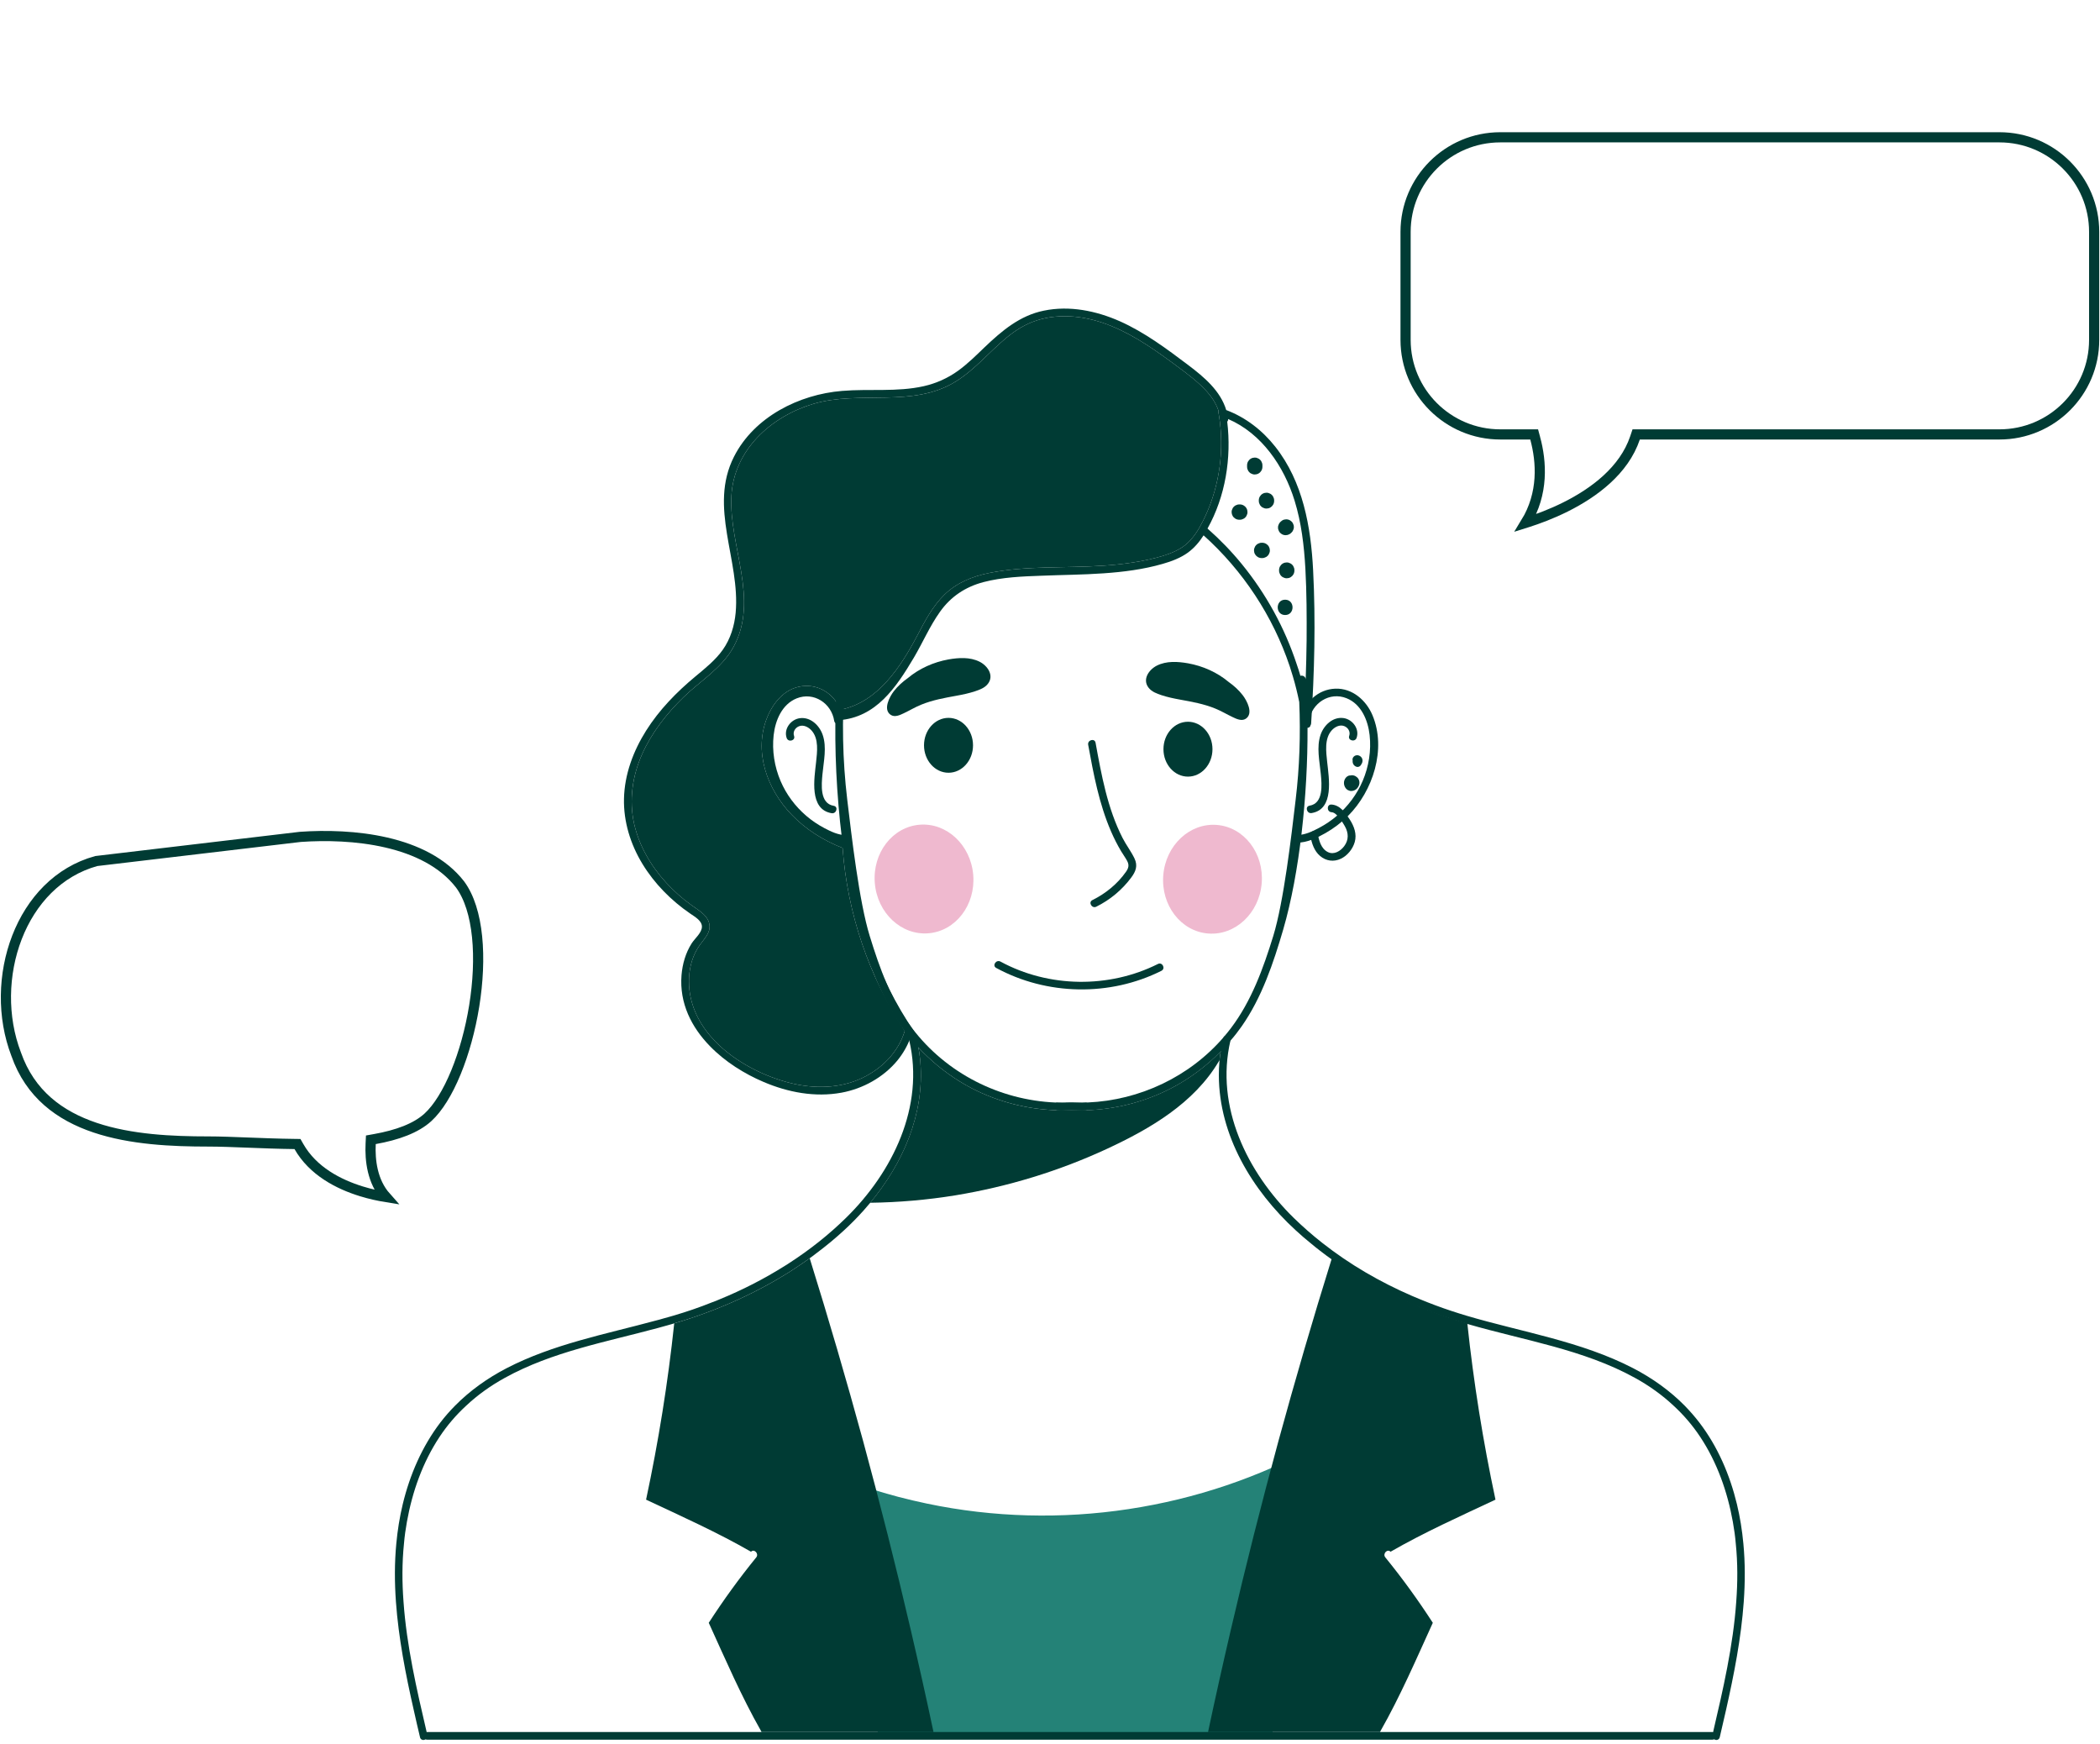 <?xml version="1.0" encoding="UTF-8" standalone="no"?>
<svg
   width="413"
   height="343"
   viewBox="0 0 413 343"
   fill="none"
   version="1.1"
   id="svg32"
   xmlns="http://www.w3.org/2000/svg"
   xmlns:svg="http://www.w3.org/2000/svg">
  <defs
     id="defs32" />
  <path
     d="m 258.505,297.449 c -2.655,14.247 -5.717,28.419 -9.142,42.501 h 0.196 c 0.981,0 0.981,1.506 0,1.506 H 174.07 c -0.166,0 -0.302,-0.06 -0.407,-0.135 -0.377,0.12 -0.83,-0.015 -0.966,-0.482 -1.146,-3.841 -2.263,-7.681 -3.364,-11.537 -3.817,-13.449 -7.302,-26.988 -10.439,-40.603 -0.196,-0.874 0.98,-1.265 1.357,-0.618 6.834,3.735 14.498,6.009 22.086,7.606 13.004,2.726 26.521,3.072 39.646,1.069 13.109,-1.988 25.842,-6.265 37.427,-12.726 0.438,-0.256 0.86,-0.015 1.026,0.346 0.196,0.166 0.332,0.407 0.287,0.723 -0.709,4.127 -1.448,8.238 -2.218,12.35 z"
     fill="#248277"
     id="path1" />
  <path
     d="m 342.939,314.981 c -0.513,7.168 -1.916,14.307 -3.485,21.28 -0.407,1.792 -0.814,3.57 -1.237,5.362 -0.06,0.241 -0.196,0.391 -0.362,0.467 -0.181,0.105 -0.422,0.09 -0.618,0 -0.046,-0.015 -0.091,-0.03 -0.136,-0.061 -0.06,0.016 -0.106,0.046 -0.166,0.061 h -0.03 c -0.045,0.015 -0.091,0.015 -0.151,0.015 H 84.021 c -0.045,0 -0.075,0 -0.106,-0.015 h -0.075 c -0.06,-0.015 -0.106,-0.015 -0.151,-0.045 -0.03,0.015 -0.075,0.03 -0.106,0.045 -0.211,0.09 -0.437,0.105 -0.633,0 -0.166,-0.076 -0.302,-0.226 -0.347,-0.467 -0.422,-1.792 -0.845,-3.57 -1.237,-5.362 -1.584,-6.973 -2.987,-14.112 -3.5,-21.28 -0.272,-3.811 -0.287,-7.636 0.075,-11.432 0.241,-2.59 0.649,-5.18 1.267,-7.756 1.388,-5.753 3.787,-11.325 7.392,-16.054 0.89,-1.16 1.856,-2.26 2.881,-3.299 2.942,-2.982 6.396,-5.437 10.138,-7.379 9.187,-4.76 19.461,-6.687 29.387,-9.383 0.498,-0.121 0.996,-0.256 1.479,-0.407 0.407,-0.105 0.799,-0.211 1.191,-0.331 0.257,-0.076 0.528,-0.151 0.785,-0.226 2.564,-0.753 5.129,-1.627 7.633,-2.636 0.468,-0.165 0.936,-0.346 1.403,-0.557 4.466,-1.822 8.795,-4.036 12.884,-6.612 0.271,-0.165 0.558,-0.331 0.829,-0.527 4.013,-2.59 7.769,-5.557 11.179,-8.901 9.157,-8.976 15.478,-21.883 12.431,-34.88 -0.061,-0.241 -0.016,-0.437 0.09,-0.587 0.332,-0.467 1.192,-0.528 1.358,0.18 0.03,0.121 0.06,0.256 0.075,0.377 0.121,0.467 0.211,0.949 0.287,1.431 0.136,0.768 0.256,1.551 0.332,2.334 0.015,0.166 0.03,0.346 0.045,0.512 0.83,10.271 -3.424,19.925 -9.866,27.682 -0.422,0.512 -0.86,1.024 -1.297,1.506 -1.222,1.37 -2.505,2.665 -3.847,3.9 -1.75,1.612 -3.591,3.133 -5.492,4.549 -0.407,0.331 -0.829,0.632 -1.267,0.948 -1.026,0.738 -2.067,1.446 -3.123,2.139 -0.437,0.286 -0.844,0.557 -1.282,0.828 h -0.015 c -4.118,2.561 -8.478,4.76 -12.974,6.597 -0.467,0.196 -0.92,0.376 -1.388,0.557 -2.594,1.009 -5.204,1.913 -7.859,2.681 -0.151,0.045 -0.287,0.09 -0.438,0.136 -0.377,0.12 -0.739,0.21 -1.116,0.316 -0.015,0 -0.045,0.015 -0.061,0.015 -0.482,0.135 -0.98,0.271 -1.463,0.407 -10.228,2.771 -20.909,4.683 -30.247,9.849 -2.761,1.521 -5.325,3.344 -7.603,5.482 -1.961,1.808 -3.726,3.856 -5.22,6.115 -3.334,5.03 -5.37,10.814 -6.426,16.732 -0.256,1.416 -0.453,2.847 -0.573,4.262 -0.392,3.811 -0.377,7.621 -0.09,11.432 0.604,8.644 2.595,17.244 4.556,25.648 0.03,-0.015 0.06,-0.03 0.106,-0.03 H 336.754 c 0.06,0 0.106,0.03 0.151,0.03 1.961,-8.389 3.952,-17.004 4.556,-25.648 0.286,-3.811 0.301,-7.621 -0.091,-11.432 -0.12,-1.43 -0.317,-2.846 -0.573,-4.262 -1.056,-5.918 -3.093,-11.702 -6.427,-16.732 -1.493,-2.259 -3.258,-4.307 -5.219,-6.115 -2.278,-2.138 -4.843,-3.961 -7.604,-5.482 -10.152,-5.617 -21.874,-7.38 -32.902,-10.587 -0.679,-0.196 -1.357,-0.407 -2.036,-0.633 -0.483,-0.136 -0.966,-0.286 -1.433,-0.467 -2.188,-0.708 -4.33,-1.506 -6.457,-2.395 -0.483,-0.18 -0.951,-0.376 -1.418,-0.587 -3.787,-1.642 -7.453,-3.524 -10.968,-5.693 -0.422,-0.256 -0.859,-0.527 -1.267,-0.798 v -0.015 c -1.886,-1.19 -3.711,-2.47 -5.476,-3.841 -0.573,-0.436 -1.131,-0.888 -1.69,-1.355 -1.056,-0.843 -2.081,-1.732 -3.077,-2.651 -8.554,-7.846 -15.086,-18.66 -15.116,-30.467 0,-0.859 0.03,-1.747 0.106,-2.621 0.015,-0.09 0.015,-0.196 0.03,-0.286 0.045,-0.603 0.12,-1.19 0.226,-1.792 0.121,-0.859 0.287,-1.717 0.483,-2.576 0.03,-0.09 0.06,-0.18 0.105,-0.241 0.015,-0.03 0.03,-0.045 0.046,-0.06 0.422,-0.527 1.493,-0.12 1.297,0.708 0,0.015 0,0.03 -0.015,0.045 -3.032,12.982 3.289,25.874 12.431,34.835 1.795,1.747 3.681,3.404 5.642,4.94 5.37,4.232 11.359,7.696 17.65,10.422 0.468,0.196 0.935,0.407 1.403,0.588 2.097,0.873 4.224,1.671 6.381,2.379 0.483,0.166 0.966,0.317 1.449,0.467 0.467,0.151 0.95,0.301 1.418,0.437 10.967,3.253 22.583,5.03 32.841,10.347 3.742,1.942 7.196,4.397 10.138,7.379 1.011,1.039 1.976,2.139 2.866,3.299 3.621,4.729 6.005,10.301 7.392,16.054 0.619,2.576 1.026,5.151 1.268,7.756 0.362,3.796 0.348,7.621 0.075,11.432 z"
     fill="#003b34"
     id="path2" />
  <path
     d="m 166.388,164.229 c -1.51,0 -2.967,-0.698 -4.277,-1.392 -1.262,-0.669 -2.457,-1.468 -3.54,-2.399 -2.182,-1.874 -3.932,-4.208 -5.06,-6.856 -1.201,-2.816 -1.7,-5.961 -1.361,-9.006 0.322,-2.899 1.634,-6.083 4.535,-7.244 3.357,-1.344 6.845,0.973 7.371,4.411 0.146,0.955 1.601,0.55 1.454,-0.4 -0.502,-3.285 -3.285,-5.776 -6.618,-5.891 -3.346,-0.116 -6.07,2.274 -7.306,5.228 -2.782,6.648 -0.089,14.907 4.824,19.809 1.31,1.307 2.81,2.448 4.419,3.36 1.675,0.951 3.6,1.886 5.562,1.884 0.967,0.002 0.969,-1.504 -0.003,-1.504 z"
     fill="#003b34"
     id="path3" />
  <path
     d="m 163.963,158.463 c -2.776,-0.461 -2.404,-4.179 -2.212,-6.226 0.235,-2.511 0.893,-5.297 0.033,-7.758 -0.645,-1.845 -2.391,-3.527 -4.482,-3.248 -1.787,0.239 -3.209,2.126 -2.59,3.896 0.317,0.909 1.776,0.518 1.454,-0.401 -0.279,-0.8 0.21,-1.616 0.987,-1.916 0.881,-0.338 1.842,0.171 2.435,0.82 1.496,1.64 1.119,4.271 0.906,6.286 -0.329,3.103 -1.427,9.255 3.067,9.999 0.949,0.158 1.358,-1.294 0.402,-1.452 z"
     fill="#003b34"
     id="path4" />
  <path
     d="m 255.122,164.203 c 1.51,0 2.967,-0.697 4.276,-1.392 1.263,-0.668 2.458,-1.468 3.541,-2.399 2.182,-1.873 3.932,-4.208 5.06,-6.856 1.201,-2.816 1.7,-5.961 1.361,-9.006 -0.322,-2.899 -1.634,-6.083 -4.535,-7.244 -3.357,-1.343 -6.845,0.973 -7.371,4.411 -0.146,0.955 -1.601,0.55 -1.454,-0.4 0.502,-3.285 3.285,-5.776 6.618,-5.891 3.346,-0.116 6.07,2.275 7.306,5.228 2.782,6.648 0.089,14.907 -4.825,19.809 -1.309,1.308 -2.809,2.448 -4.418,3.36 -1.675,0.951 -3.6,1.886 -5.562,1.884 -0.967,0.002 -0.969,-1.504 0.003,-1.504 z"
     fill="#003b34"
     id="path5" />
  <path
     d="m 257.547,158.437 c 2.776,-0.461 2.404,-4.18 2.212,-6.226 -0.235,-2.511 -0.893,-5.297 -0.033,-7.758 0.646,-1.845 2.391,-3.527 4.482,-3.249 1.788,0.24 3.209,2.127 2.59,3.896 -0.317,0.91 -1.775,0.519 -1.454,-0.4 0.279,-0.8 -0.21,-1.616 -0.987,-1.916 -0.881,-0.339 -1.842,0.17 -2.435,0.819 -1.496,1.64 -1.119,4.272 -0.906,6.287 0.329,3.102 1.427,9.254 -3.067,9.998 -0.949,0.159 -1.358,-1.293 -0.402,-1.451 z"
     fill="#003b34"
     id="path6" />
  <path
     d="m 186.541,151.96 c 2.662,0 4.82,-2.416 4.82,-5.396 0,-2.981 -2.158,-5.397 -4.82,-5.397 -2.661,0 -4.819,2.416 -4.819,5.397 0,2.98 2.158,5.396 4.819,5.396 z"
     fill="#003b34"
     id="path7" />
  <path
     d="m 182.594,183.531 c 5.345,-0.433 9.289,-5.565 8.809,-11.461 -0.48,-5.896 -5.202,-10.324 -10.548,-9.89 -5.345,0.433 -9.289,5.565 -8.809,11.461 0.48,5.896 5.202,10.324 10.548,9.89 z"
     fill="#efb9cf"
     id="path8" />
  <path
     d="m 213.513,218.328 c -0.015,0.015 -0.045,0.015 -0.075,0.015 -0.724,0.09 -1.524,-0.03 -2.263,-0.03 -0.151,0 -0.302,-0.015 -0.452,-0.015 -0.151,0 -0.302,0 -0.468,0.015 -0.785,0.03 -1.554,0.03 -2.338,0.015 -5.839,-0.166 -11.632,-1.642 -16.836,-4.338 -3.168,-1.656 -6.11,-3.765 -8.705,-6.235 -0.603,-0.557 -1.191,-1.144 -1.75,-1.762 -0.362,-0.376 -0.709,-0.768 -1.025,-1.16 -0.257,-0.271 -0.483,-0.542 -0.694,-0.828 -0.589,-0.693 -1.132,-1.416 -1.645,-2.154 -3.982,-5.678 -6.26,-12.47 -8.176,-19.066 -4.089,-13.977 -5.582,-34.7 -4.435,-49.204 0.075,-0.964 1.584,-0.964 1.508,0 -0.618,7.892 -0.468,15.829 0.468,23.691 0.845,7.033 2.323,20.015 4.42,26.793 1.946,6.355 4.269,12.756 8.327,18.118 6.713,8.87 17.183,14.142 28.165,14.624 0.649,0.015 1.298,0.03 1.947,0.03 0.075,-0.015 0.15,-0.015 0.226,-0.015 0.332,0 0.679,0 1.011,-0.015 h 0.015 c 0.256,0.015 0.528,0.015 0.784,0.015 0.634,0.015 1.298,0.075 1.916,0.015 0.256,-0.03 0.438,0.06 0.573,0.195 0.302,0.392 0.136,1.175 -0.498,1.296 z"
     fill="#003b34"
     id="path9" />
  <path
     d="m 258.249,112.173 c -0.438,-8.585 -1.991,-17.425 -7.453,-24.338 -2.534,-3.208 -5.808,-5.753 -9.639,-7.199 -1.132,-3.765 -4.33,-6.476 -7.423,-8.81 -4.254,-3.208 -8.598,-6.461 -13.486,-8.645 -4.662,-2.063 -9.897,-3.133 -14.95,-2.093 -4.722,0.949 -8.282,3.976 -11.662,7.199 -1.674,1.611 -3.334,3.268 -5.219,4.624 -2.037,1.461 -4.285,2.47 -6.729,3.027 -5.265,1.19 -10.741,0.482 -16.096,0.934 -8.448,0.693 -17.258,5.106 -21.226,12.907 -5.069,9.94 1.237,20.362 0.317,30.694 -0.241,2.59 -1.011,5.151 -2.535,7.304 -1.463,2.063 -3.484,3.66 -5.415,5.271 -3.696,3.073 -7.076,6.536 -9.655,10.618 -2.535,4.021 -4.254,8.615 -4.36,13.389 -0.106,4.518 1.282,8.976 3.621,12.816 2.368,3.901 5.657,7.215 9.413,9.79 0.845,0.587 2.263,1.355 2.293,2.53 0.03,1.22 -1.418,2.365 -2.021,3.329 -1.192,1.882 -1.811,4.051 -1.992,6.25 -0.437,5.512 1.961,10.241 5.612,13.976 2.957,3.042 6.759,5.422 10.53,7.018 4.797,2.049 10.123,3.058 15.312,2.109 4.209,-0.768 8.267,-3.012 10.998,-6.326 1.116,-1.37 1.991,-2.891 2.595,-4.548 0.558,0.045 1.146,-0.497 0.739,-1.084 -7.438,-10.95 -11.858,-23.811 -12.672,-37.02 -0.031,-0.632 -0.694,-0.843 -1.132,-0.632 -5.551,-2.184 -10.59,-6.265 -13.17,-11.717 -1.297,-2.756 -1.855,-5.904 -1.388,-8.931 0.453,-2.877 1.871,-6.25 4.632,-7.636 2.911,-1.476 6.336,-0.03 7.633,2.801 -0.06,0.015 0.045,-0.015 0,0 0.64,0.835 0.27,1.907 1.251,1.847 7.301,-0.543 11.225,-6.35 14.77,-12.329 1.75,-2.967 3.108,-6.16 5.114,-8.976 2.128,-3.012 5.024,-4.925 8.584,-5.859 3.696,-0.964 7.619,-1.115 11.42,-1.25 4.043,-0.166 8.086,-0.181 12.129,-0.467 3.938,-0.271 7.89,-0.768 11.692,-1.867 1.735,-0.497 3.469,-1.145 4.948,-2.214 1.252,-0.919 2.248,-2.093 3.077,-3.389 7.754,6.958 13.638,15.889 16.942,25.754 0.211,0.663 0.422,1.325 0.618,1.988 0.498,1.657 0.905,3.343 1.252,5.03 0.272,6.416 0.061,12.847 -0.709,19.233 -0.829,7.033 -2.323,20.015 -4.405,26.793 -1.961,6.355 -4.269,12.756 -8.327,18.118 -0.438,0.587 -0.905,1.144 -1.373,1.702 -0.015,0.015 -0.03,0.03 -0.045,0.06 -6.728,7.801 -16.519,12.41 -26.747,12.847 -0.785,0.03 -1.584,0.045 -2.384,0.03 -0.256,0 -0.528,0 -0.784,-0.015 h -0.015 c -0.332,0.015 -0.679,0.015 -1.011,0.015 -0.076,0 -0.151,0 -0.226,0.015 -0.498,0.015 -1.011,0.045 -1.494,0 -0.271,-0.03 -0.453,0.06 -0.558,0.211 -0.317,0.391 -0.151,1.159 0.483,1.28 0.03,0.015 0.045,0.015 0.075,0.015 0.724,0.09 1.524,-0.015 2.263,-0.03 0.166,-0.015 0.317,-0.015 0.468,-0.015 0.15,0 0.301,0.015 0.452,0.015 0.77,0.03 1.554,0.03 2.338,0.015 5.839,-0.166 11.647,-1.642 16.836,-4.338 3.606,-1.867 6.894,-4.337 9.716,-7.229 0.678,-0.678 1.327,-1.385 1.915,-2.123 0.8,-0.904 1.509,-1.823 2.188,-2.787 3.983,-5.678 6.26,-12.47 8.191,-19.066 3.244,-11.13 4.843,-26.537 4.783,-39.67 0.286,-0.015 0.543,-0.181 0.588,-0.497 0.06,-0.106 0.121,-0.211 0.121,-0.362 0.648,-10 0.905,-20.076 0.392,-30.091 z m -21.724,-9.609 c -0.799,1.581 -1.75,3.118 -3.077,4.322 -1.373,1.22 -3.108,1.928 -4.843,2.455 -3.771,1.115 -7.709,1.627 -11.616,1.898 -7.437,0.512 -15.086,-0.03 -22.432,1.431 -3.259,0.648 -6.397,1.913 -8.811,4.262 -2.293,2.244 -3.816,5.121 -5.28,7.922 -3.303,6.265 -7.814,13.269 -15.191,14.714 -1.101,-2.816 -3.786,-4.789 -6.864,-4.683 -3.636,0.12 -6.14,2.876 -7.467,6.039 -2.822,6.747 -0.121,14.217 4.721,19.262 2.806,2.922 6.291,5.106 10.048,6.567 0.935,12.802 5.144,25.257 12.219,35.98 -1.252,4.172 -4.48,7.395 -8.358,9.247 -4.42,2.109 -9.519,2.154 -14.195,0.979 -5.145,-1.295 -10.787,-4.112 -14.739,-8.193 -2.7,-2.801 -4.616,-6.205 -5.054,-10.121 -0.241,-2.199 -0.015,-4.473 0.8,-6.536 0.407,-1.024 0.98,-1.973 1.659,-2.831 0.649,-0.844 1.388,-1.702 1.494,-2.802 0.181,-2.184 -1.977,-3.358 -3.5,-4.443 -1.841,-1.31 -3.53,-2.816 -5.039,-4.473 -3.002,-3.268 -5.31,-7.244 -6.291,-11.581 -1.026,-4.594 -0.347,-9.353 1.554,-13.63 1.886,-4.247 4.812,-7.982 8.131,-11.22 3.319,-3.223 7.604,-5.754 9.867,-9.91 5.114,-9.353 -0.921,-19.895 -0.423,-29.67 0.483,-9.051 7.784,-15.633 16.082,-18.118 9.142,-2.726 19.611,0.859 28.074,-4.428 3.726,-2.319 6.547,-5.768 9.897,-8.554 1.78,-1.476 3.771,-2.726 5.989,-3.434 2.338,-0.768 4.827,-0.949 7.286,-0.753 5.144,0.437 9.896,2.696 14.196,5.452 2.172,1.386 4.269,2.922 6.336,4.458 1.84,1.371 3.696,2.756 5.28,4.428 1.161,1.205 2.142,2.606 2.67,4.187 -0.03,0.105 -0.045,0.226 -0.015,0.361 0.121,0.633 0.211,1.265 0.287,1.898 0.799,6.657 -0.347,13.54 -3.395,19.519 z m 20.442,23.374 c -0.031,2.561 -0.091,5.106 -0.181,7.651 -0.046,-0.587 -0.604,-0.813 -1.041,-0.692 -0.227,-0.784 -0.468,-1.552 -0.74,-2.32 -2.353,-7.123 -6.004,-13.795 -10.771,-19.639 -2.052,-2.515 -4.314,-4.849 -6.758,-7.003 3.53,-6.31 4.737,-13.871 3.877,-21.025 0.12,-0.105 0.196,-0.286 0.181,-0.512 6.607,2.846 10.997,9.322 13.064,16.04 1.343,4.338 1.871,8.871 2.127,13.389 0.257,4.699 0.272,9.413 0.242,14.112 z"
     fill="#003b34"
     id="path10" />
  <path
     d="m 236.525,102.565 c -0.799,1.581 -1.75,3.118 -3.077,4.322 -1.373,1.22 -3.108,1.928 -4.843,2.455 -3.771,1.115 -7.709,1.627 -11.616,1.898 -7.437,0.512 -15.086,-0.03 -22.432,1.431 -3.259,0.648 -6.397,1.913 -8.81,4.262 -2.293,2.244 -3.817,5.121 -5.28,7.922 -3.304,6.265 -7.815,13.268 -15.192,14.714 -1.101,-2.816 -3.786,-4.789 -6.864,-4.684 -3.636,0.121 -6.14,2.877 -7.467,6.039 -2.821,6.747 -0.121,14.218 4.721,19.263 2.806,2.922 6.291,5.106 10.048,6.566 0.935,12.802 5.144,25.257 12.219,35.98 -1.252,4.172 -4.48,7.395 -8.357,9.248 -4.421,2.108 -9.52,2.153 -14.196,0.979 -5.144,-1.296 -10.787,-4.112 -14.739,-8.193 -2.7,-2.802 -4.616,-6.205 -5.054,-10.121 -0.241,-2.199 -0.015,-4.473 0.8,-6.537 0.407,-1.024 0.98,-1.973 1.659,-2.831 0.649,-0.843 1.388,-1.702 1.494,-2.801 0.181,-2.184 -1.977,-3.359 -3.5,-4.443 -1.841,-1.31 -3.53,-2.817 -5.039,-4.473 -3.002,-3.268 -5.31,-7.244 -6.291,-11.582 -1.025,-4.593 -0.347,-9.353 1.554,-13.63 1.886,-4.247 4.813,-7.982 8.131,-11.22 3.319,-3.223 7.604,-5.753 9.867,-9.91 5.114,-9.352 -0.921,-19.895 -0.423,-29.669 0.483,-9.052 7.784,-15.633 16.082,-18.118 9.142,-2.726 19.611,0.859 28.074,-4.428 3.727,-2.319 6.548,-5.768 9.897,-8.555 1.78,-1.476 3.771,-2.726 5.989,-3.434 2.338,-0.768 4.827,-0.949 7.286,-0.753 5.144,0.437 9.896,2.696 14.196,5.452 2.172,1.386 4.269,2.922 6.336,4.458 1.84,1.371 3.696,2.756 5.28,4.428 1.162,1.205 2.142,2.606 2.67,4.187 -0.03,0.105 -0.045,0.226 -0.015,0.361 0.121,0.633 0.211,1.265 0.287,1.898 0.799,6.657 -0.347,13.54 -3.395,19.519 z"
     fill="#003b34"
     id="path11" />
  <path
     d="m 194.278,134.483 c -0.608,0.784 -1.601,1.151 -2.512,1.454 -1.201,0.399 -2.432,0.655 -3.665,0.878 -2.368,0.431 -4.705,0.846 -6.929,1.757 -1.184,0.479 -2.256,1.134 -3.407,1.678 -0.768,0.368 -1.776,0.847 -2.577,0.336 -1.601,-1.039 -0.225,-3.595 0.591,-4.649 0.768,-0.991 1.713,-1.853 2.753,-2.588 2.272,-1.9 5.074,-3.147 8.002,-3.674 2.017,-0.351 4.224,-0.496 6.113,0.447 1.567,0.783 2.926,2.715 1.631,4.361 z"
     fill="#003b34"
     id="path12" />
  <path
     d="m 233.633,152.722 c 2.662,0 4.82,-2.416 4.82,-5.396 0,-2.98 -2.158,-5.396 -4.82,-5.396 -2.662,0 -4.819,2.416 -4.819,5.396 0,2.98 2.157,5.396 4.819,5.396 z"
     fill="#003b34"
     id="path13" />
  <path
     d="m 225.897,135.246 c 0.608,0.783 1.601,1.15 2.512,1.453 1.201,0.399 2.432,0.655 3.664,0.878 2.369,0.431 4.706,0.846 6.929,1.758 1.185,0.479 2.257,1.134 3.408,1.677 0.768,0.368 1.776,0.847 2.577,0.336 1.601,-1.039 0.225,-3.595 -0.591,-4.649 -0.768,-0.991 -1.713,-1.852 -2.754,-2.587 -2.271,-1.901 -5.073,-3.148 -8.001,-3.675 -2.016,-0.351 -4.224,-0.496 -6.113,0.447 -1.567,0.783 -2.928,2.717 -1.631,4.362 z"
     fill="#003b34"
     id="path14" />
  <path
     d="m 248.135,173.682 c 0.48,-5.896 -3.464,-11.027 -8.81,-11.461 -5.345,-0.433 -10.068,3.995 -10.548,9.891 -0.48,5.896 3.465,11.027 8.81,11.461 5.345,0.434 10.068,-3.995 10.548,-9.891 z"
     fill="#efb9cf"
     id="path15" />
  <path
     d="m 227.73,189.563 c -9.633,4.831 -21.488,4.678 -30.969,-0.469 -0.848,-0.46 -1.693,0.79 -0.839,1.252 9.964,5.408 22.345,5.649 32.49,0.562 0.866,-0.435 0.189,-1.782 -0.682,-1.345 z"
     fill="#003b34"
     id="path16" />
  <path
     d="m 240.064,206.762 c -0.105,0.602 -0.181,1.19 -0.226,1.792 -0.06,0.045 -0.105,0.105 -0.151,0.181 -4.872,8.208 -13.471,13.223 -21.889,17.139 -9.489,4.412 -19.582,7.485 -29.9,9.187 -5.552,0.903 -11.149,1.385 -16.761,1.461 6.442,-7.757 10.696,-17.411 9.867,-27.682 -0.016,-0.166 -0.031,-0.346 -0.046,-0.512 -0.075,-0.783 -0.196,-1.566 -0.332,-2.334 0.559,0.617 1.147,1.204 1.75,1.762 2.595,2.47 5.537,4.578 8.705,6.235 5.205,2.696 10.997,4.172 16.836,4.337 0.03,0.015 0.045,0.015 0.075,0.015 0.724,0.091 1.524,-0.015 2.263,-0.03 0.166,-0.015 0.317,-0.015 0.468,-0.015 0.15,0 0.301,0.015 0.452,0.015 0.739,0 1.539,0.121 2.263,0.03 0.03,0 0.06,0 0.075,-0.015 5.839,-0.165 11.647,-1.641 16.836,-4.337 3.606,-1.868 6.894,-4.338 9.715,-7.229 z"
     fill="#003b34"
     id="path17" />
  <path
     d="m 248.146,90.909 c -0.06,-0.187 -0.164,-0.348 -0.312,-0.485 -0.138,-0.148 -0.299,-0.25 -0.486,-0.312 -0.18,-0.095 -0.374,-0.137 -0.581,-0.13 l -0.401,0.054 c -0.255,0.072 -0.477,0.2 -0.665,0.387 -0.079,0.101 -0.157,0.203 -0.236,0.304 -0.136,0.235 -0.205,0.488 -0.206,0.76 v 0.313 c -0.008,0.208 0.034,0.401 0.129,0.58 0.061,0.187 0.165,0.348 0.313,0.485 0.137,0.148 0.298,0.25 0.485,0.312 0.18,0.095 0.374,0.137 0.581,0.13 0.134,-0.018 0.267,-0.036 0.401,-0.054 0.255,-0.071 0.479,-0.2 0.666,-0.387 l 0.235,-0.304 c 0.136,-0.235 0.205,-0.488 0.207,-0.76 v -0.313 c 0.007,-0.208 -0.036,-0.401 -0.13,-0.58 z"
     fill="#003b34"
     id="path18" />
  <path
     d="m 245.286,100.299 c -0.071,-0.255 -0.201,-0.476 -0.388,-0.664 -0.103,-0.078 -0.204,-0.157 -0.305,-0.235 -0.235,-0.136 -0.489,-0.205 -0.762,-0.206 h -0.105 c -0.208,-0.007 -0.402,0.035 -0.581,0.13 -0.187,0.06 -0.349,0.164 -0.486,0.312 -0.148,0.137 -0.25,0.298 -0.312,0.485 -0.095,0.179 -0.137,0.374 -0.13,0.58 l 0.054,0.401 c 0.073,0.255 0.201,0.476 0.388,0.664 0.101,0.078 0.204,0.157 0.305,0.235 0.235,0.136 0.489,0.205 0.762,0.206 h 0.105 c 0.208,0.007 0.402,-0.035 0.581,-0.13 0.187,-0.06 0.349,-0.164 0.486,-0.312 0.146,-0.137 0.25,-0.298 0.312,-0.485 0.095,-0.179 0.137,-0.373 0.13,-0.58 -0.018,-0.134 -0.036,-0.267 -0.054,-0.401 z"
     fill="#003b34"
     id="path19" />
  <path
     d="m 250.451,97.818 c -0.06,-0.187 -0.164,-0.348 -0.312,-0.485 -0.138,-0.146 -0.299,-0.25 -0.486,-0.312 -0.18,-0.095 -0.374,-0.137 -0.581,-0.13 -0.134,0.018 -0.267,0.036 -0.401,0.054 -0.255,0.071 -0.478,0.2 -0.665,0.387 -0.079,0.102 -0.157,0.203 -0.236,0.304 -0.136,0.235 -0.205,0.488 -0.206,0.76 v 0.104 c -0.008,0.208 0.036,0.401 0.129,0.58 0.061,0.187 0.165,0.348 0.313,0.485 0.137,0.148 0.298,0.25 0.485,0.312 0.18,0.095 0.374,0.137 0.581,0.13 l 0.401,-0.054 c 0.255,-0.071 0.477,-0.2 0.666,-0.387 0.078,-0.101 0.157,-0.203 0.235,-0.304 0.137,-0.235 0.205,-0.488 0.207,-0.76 v -0.104 c 0.009,-0.208 -0.035,-0.401 -0.13,-0.58 z"
     fill="#003b34"
     id="path20" />
  <path
     d="m 249.689,107.837 c -0.072,-0.255 -0.2,-0.477 -0.387,-0.664 -0.102,-0.078 -0.204,-0.157 -0.305,-0.235 -0.236,-0.136 -0.489,-0.205 -0.762,-0.206 h -0.106 c -0.208,-0.008 -0.401,0.036 -0.58,0.13 -0.187,0.06 -0.349,0.164 -0.486,0.312 -0.147,0.137 -0.251,0.298 -0.313,0.485 -0.095,0.179 -0.137,0.373 -0.129,0.58 0.018,0.134 0.036,0.267 0.054,0.401 0.071,0.255 0.201,0.476 0.388,0.664 0.102,0.078 0.203,0.157 0.304,0.235 0.236,0.136 0.489,0.205 0.762,0.206 h 0.106 c 0.208,0.008 0.401,-0.035 0.581,-0.13 0.187,-0.06 0.348,-0.164 0.486,-0.312 0.147,-0.137 0.25,-0.298 0.312,-0.485 0.095,-0.179 0.137,-0.373 0.13,-0.58 -0.019,-0.134 -0.037,-0.267 -0.055,-0.401 z"
     fill="#003b34"
     id="path21" />
  <path
     d="m 254.331,103.051 c -0.06,-0.187 -0.164,-0.348 -0.312,-0.485 -0.101,-0.078 -0.204,-0.157 -0.305,-0.235 -0.235,-0.136 -0.489,-0.205 -0.762,-0.206 -0.134,0.018 -0.267,0.036 -0.401,0.054 -0.255,0.071 -0.477,0.2 -0.665,0.387 -0.035,0.035 -0.07,0.069 -0.104,0.105 -0.148,0.137 -0.251,0.298 -0.313,0.485 -0.095,0.179 -0.137,0.373 -0.129,0.58 -0.008,0.208 0.034,0.401 0.129,0.58 0.061,0.187 0.165,0.348 0.313,0.485 0.101,0.078 0.203,0.157 0.304,0.235 0.236,0.136 0.489,0.205 0.762,0.206 l 0.401,-0.054 c 0.255,-0.072 0.477,-0.2 0.666,-0.387 0.034,-0.035 0.069,-0.069 0.105,-0.104 0.148,-0.137 0.251,-0.298 0.313,-0.485 0.095,-0.179 0.137,-0.373 0.129,-0.58 0.006,-0.209 -0.037,-0.402 -0.131,-0.581 z"
     fill="#003b34"
     id="path22" />
  <path
     d="m 254.435,111.528 c -0.06,-0.187 -0.164,-0.348 -0.312,-0.485 -0.137,-0.146 -0.299,-0.25 -0.486,-0.312 -0.179,-0.095 -0.374,-0.137 -0.581,-0.13 -0.134,0.018 -0.267,0.036 -0.401,0.054 -0.255,0.071 -0.478,0.2 -0.665,0.387 -0.079,0.102 -0.157,0.203 -0.236,0.304 -0.135,0.235 -0.205,0.488 -0.206,0.761 v 0.104 c -0.008,0.208 0.036,0.401 0.13,0.58 0.06,0.187 0.164,0.348 0.312,0.485 0.137,0.148 0.299,0.25 0.486,0.312 0.179,0.095 0.374,0.137 0.58,0.13 l 0.402,-0.054 c 0.255,-0.071 0.476,-0.2 0.665,-0.387 0.078,-0.101 0.157,-0.203 0.235,-0.304 0.136,-0.235 0.205,-0.488 0.207,-0.761 v -0.104 c 0.009,-0.208 -0.035,-0.401 -0.13,-0.58 z"
     fill="#003b34"
     id="path23" />
  <path
     d="m 252.743,117.93 c -1.942,0 -1.945,3.012 0,3.012 1.941,0 1.944,-3.012 0,-3.012 z"
     fill="#003b34"
     id="path24" />
  <path
     d="m 183.589,340.598 h -33.837 c 0,-0.06 -0.03,-0.12 -0.061,-0.165 -3.907,-6.868 -7.03,-14.127 -10.303,-21.311 2.881,-4.458 5.989,-8.75 9.338,-12.862 0.588,-0.723 -0.407,-1.747 -1.026,-1.114 -6.653,-3.826 -13.683,-6.973 -20.637,-10.242 2.444,-11.446 4.299,-23.012 5.536,-34.669 2.655,-0.768 5.265,-1.672 7.86,-2.681 0.468,-0.181 0.92,-0.362 1.388,-0.557 4.495,-1.838 8.855,-4.037 12.974,-6.597 h 0.015 c 0.437,-0.271 0.844,-0.542 1.282,-0.828 1.056,-0.693 2.097,-1.401 3.123,-2.139 3.711,11.898 7.211,23.886 10.499,35.92 3.334,12.274 6.457,24.609 9.339,37.004 1.568,6.732 3.077,13.479 4.51,20.241 z"
     fill="#003b34"
     id="path25" />
  <path
     d="m 237.584,340.598 h 33.838 c 0,-0.06 0.03,-0.12 0.06,-0.165 3.907,-6.868 7.03,-14.127 10.304,-21.311 -2.882,-4.458 -5.989,-8.75 -9.338,-12.862 -0.589,-0.723 0.407,-1.747 1.026,-1.114 6.652,-3.826 13.682,-6.973 20.637,-10.242 -2.444,-11.446 -4.3,-23.012 -5.537,-34.669 -2.655,-0.768 -5.264,-1.672 -7.859,-2.681 -0.468,-0.181 -0.921,-0.362 -1.388,-0.557 -4.496,-1.838 -8.856,-4.037 -12.974,-6.597 h -0.015 c -0.438,-0.271 -0.845,-0.542 -1.282,-0.828 -1.056,-0.693 -2.097,-1.401 -3.123,-2.139 -3.711,11.898 -7.211,23.886 -10.5,35.92 -3.334,12.274 -6.457,24.609 -9.338,37.004 -1.569,6.732 -3.077,13.479 -4.511,20.241 z"
     fill="#003b34"
     id="path26" />
  <path
     d="m 223.116,168.811 c -0.667,-1.398 -1.645,-2.651 -2.352,-4.038 -2.966,-5.816 -4.141,-12.348 -5.302,-18.711 -0.173,-0.952 -1.627,-0.548 -1.454,0.401 1.053,5.777 2.145,11.604 4.491,17.024 0.578,1.335 1.231,2.637 1.977,3.889 0.383,0.643 0.838,1.253 1.191,1.913 0.441,0.823 0.293,1.409 -0.223,2.146 -1.678,2.391 -3.992,4.271 -6.602,5.565 -0.868,0.43 -0.105,1.73 0.762,1.299 2.713,-1.345 5.066,-3.301 6.872,-5.73 0.896,-1.202 1.327,-2.315 0.64,-3.758 z"
     fill="#003b34"
     id="path27" />
  <path
     d="m 265.472,161.185 c -0.848,-1.316 -1.904,-2.855 -3.61,-2.973 -0.969,-0.068 -0.966,1.44 0,1.506 0.602,0.042 1.059,0.559 1.42,0.994 0.458,0.554 0.876,1.164 1.223,1.794 0.723,1.31 0.774,2.652 -0.14,3.884 -0.724,0.975 -2.023,1.773 -3.227,1.164 -1.323,-0.668 -1.735,-2.235 -1.973,-3.575 -0.071,-0.401 -0.562,-0.627 -0.928,-0.526 -0.423,0.116 -0.599,0.524 -0.527,0.927 0.258,1.45 0.747,2.965 1.912,3.95 1.184,1.001 2.688,1.2 4.088,0.535 1.291,-0.613 2.329,-1.91 2.721,-3.275 0.447,-1.549 -0.117,-3.098 -0.959,-4.405 z"
     fill="#003b34"
     id="path28" />
  <path
     d="m 267.163,153.184 c -0.27,-0.445 -0.784,-0.745 -1.311,-0.735 -0.111,0.004 -0.226,0.022 -0.338,0.05 -0.01,-0.001 -0.019,-0.003 -0.03,-0.004 -0.136,0 -0.262,0.034 -0.38,0.102 -0.356,0.164 -0.597,0.517 -0.717,0.878 -0.102,0.31 -0.098,0.693 0.002,1.003 0.118,0.365 0.351,0.711 0.698,0.895 0.213,0.113 0.45,0.182 0.694,0.176 0.249,-0.006 0.465,-0.071 0.685,-0.182 0.16,-0.08 0.311,-0.201 0.43,-0.333 0.174,-0.196 0.278,-0.378 0.373,-0.618 0.152,-0.39 0.11,-0.873 -0.106,-1.232 z"
     fill="#003b34"
     id="path29" />
  <path
     d="m 267.945,149.425 c -0.006,-0.041 -0.009,-0.092 -0.02,-0.136 -0.002,-0.009 -0.005,-0.016 -0.008,-0.025 -0.022,-0.064 -0.054,-0.134 -0.081,-0.195 -0.008,-0.018 -0.018,-0.033 -0.029,-0.049 -0.037,-0.055 -0.093,-0.133 -0.148,-0.189 -0.055,-0.055 -0.125,-0.102 -0.188,-0.147 -0.015,-0.011 -0.03,-0.021 -0.047,-0.029 -0.007,-0.004 -0.016,-0.007 -0.024,-0.012 -0.066,-0.03 -0.133,-0.06 -0.202,-0.084 -0.094,-0.032 -0.196,-0.044 -0.294,-0.044 -0.009,0 -0.018,0.002 -0.027,0.002 -0.073,0.006 -0.15,0.013 -0.221,0.03 -0.009,0.001 -0.016,0.004 -0.025,0.007 -0.032,0.011 -0.089,0.038 -0.097,0.041 -0.013,0.006 -0.069,0.026 -0.099,0.042 -0.07,0.039 -0.135,0.091 -0.191,0.146 -0.027,0.027 -0.057,0.071 -0.075,0.095 -0.026,0.032 -0.054,0.065 -0.075,0.101 -0.055,0.086 -0.085,0.179 -0.089,0.28 -0.023,0.1 -0.019,0.2 0.013,0.3 0.002,0.007 0.008,0.012 0.011,0.019 -0.009,0.061 -0.023,0.119 -0.017,0.18 0.008,0.09 0.017,0.206 0.05,0.299 0.032,0.088 0.066,0.19 0.121,0.27 0.052,0.077 0.111,0.164 0.185,0.224 0.156,0.128 0.223,0.171 0.418,0.24 0.066,0.009 0.134,0.018 0.201,0.027 0.104,0.004 0.2,-0.018 0.291,-0.065 0.063,-0.018 0.119,-0.05 0.166,-0.096 0.081,-0.053 0.146,-0.124 0.194,-0.211 0.068,-0.092 0.133,-0.187 0.178,-0.291 0.034,-0.075 0.076,-0.164 0.1,-0.247 0.017,-0.059 0.023,-0.119 0.03,-0.179 0.008,-0.056 0.018,-0.113 0.017,-0.17 -0.005,-0.044 -0.014,-0.092 -0.018,-0.134 z"
     fill="#003b34"
     id="path30" />
  <path
     d="m 301.92,86.17 -0.2,-0.74 h -0.766 -5.89 c -10.293,0 -18.634,-8.328 -18.634,-18.598 V 45.599 C 276.43,35.329 284.771,27 295.064,27 h 98.157 c 10.29,0 18.63,8.329 18.63,18.599 v 21.232 c 0,10.27 -8.34,18.598 -18.63,18.598 h -70.72 -0.719 l -0.229,0.681 c -2.163,6.43 -8.091,10.799 -13.677,13.585 -2.771,1.382 -5.406,2.349 -7.349,2.97 -0.167,0.053 -0.329,0.104 -0.485,0.153 3.545,-5.781 3.138,-11.968 1.878,-16.648 z"
     stroke="#003b34"
     stroke-width="2"
     id="path31" />
  <path
     d="m 71.08,234.275 c 1.792,0.552 3.472,0.903 4.842,1.125 -2.716,-3.052 -3.178,-7.239 -3.025,-10.466 l 0.038,-0.797 0.785,-0.14 c 4.427,-0.789 8.085,-2.128 10.43,-4.264 1.996,-1.82 3.902,-4.923 5.505,-8.814 1.594,-3.872 2.854,-8.438 3.607,-13.103 0.752,-4.665 0.992,-9.397 0.565,-13.599 -0.428,-4.214 -1.516,-7.802 -3.337,-10.278 -3.396,-4.382 -8.706,-6.916 -14.51,-8.257 -5.789,-1.338 -11.957,-1.461 -16.918,-1.111 l -40.122,4.751 c -7.49,2.059 -12.821,7.84 -15.597,15 -2.788,7.19 -2.958,15.682 -0.178,22.938 l 0.005,0.014 0.005,0.014 c 2.743,7.844 8.556,12.127 15.532,14.469 7.016,2.354 15.134,2.715 22.306,2.715 2.206,0 4.85,0.104 7.72,0.216 h 0.011 c 2.882,0.113 6.003,0.236 9.188,0.275 l 0.573,0.008 0.284,0.497 c 2.75,4.825 7.793,7.422 12.293,8.807 z"
     stroke="#003b34"
     stroke-width="2"
     id="path32" />
</svg>
